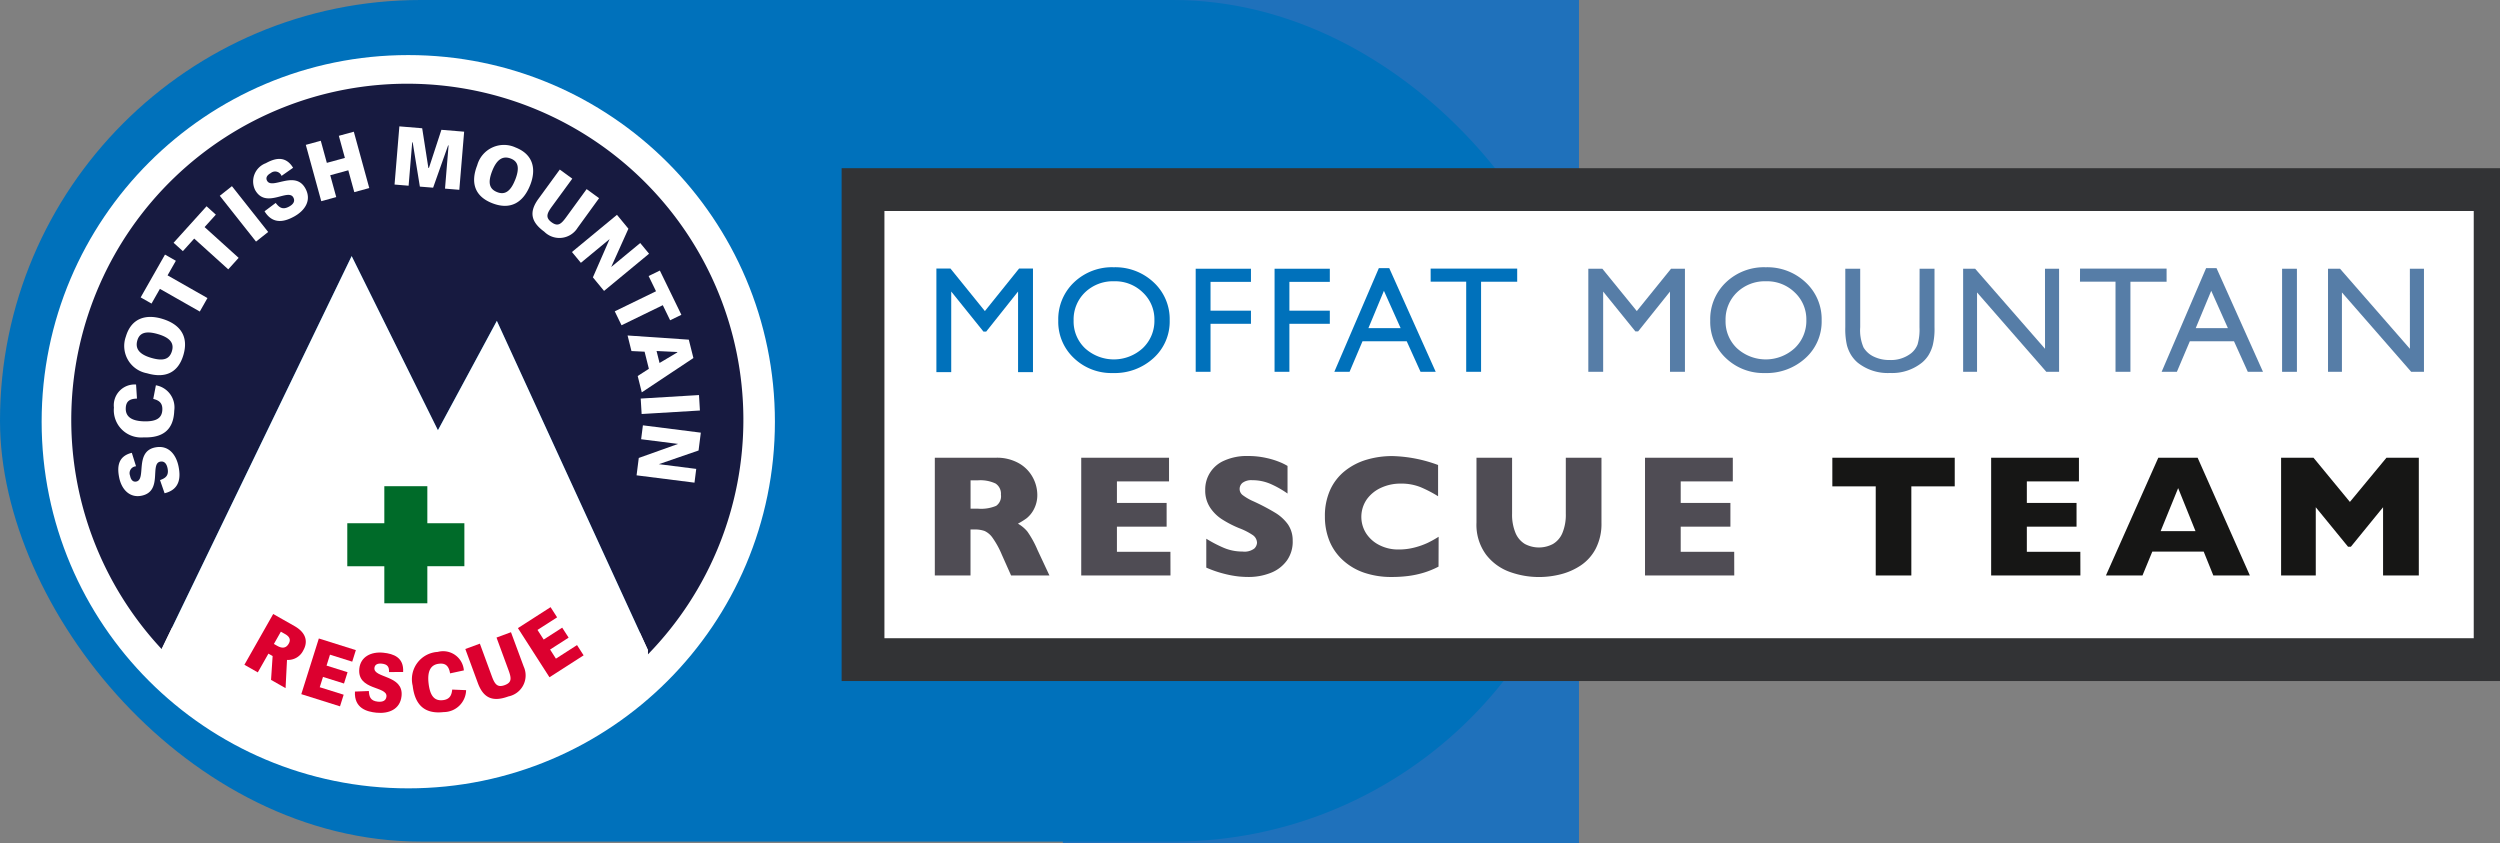 <svg xmlns="http://www.w3.org/2000/svg" xmlns:xlink="http://www.w3.org/1999/xlink" width="233.637" height="78.821" viewBox="0 0 233.637 78.821">
  <rect x="0" y="0" width="233.637" height="78.821" fill="#808080" stroke="none"/>
  <defs>
    <clipPath id="clip-path">
      <rect id="Rectangle_1416" data-name="Rectangle 1416" width="174.104" height="78.649" fill="none"/>
    </clipPath>
  </defs>
  <g id="Group_1462" data-name="Group 1462" transform="translate(-1116.902 326)">
    <g id="Group_1458" data-name="Group 1458" transform="translate(1116.902 -326)">
      <rect id="Rectangle_1419" data-name="Rectangle 1419" width="48.234" height="78.821" transform="translate(99.328)" fill="#1f71bb"/>
      <g id="Group_1455" data-name="Group 1455">
        <rect id="Rectangle_1413" data-name="Rectangle 1413" width="148.939" height="78.649" rx="39.324" transform="translate(0)" fill="#0071bb"/>
        <rect id="Rectangle_1414" data-name="Rectangle 1414" width="152.529" height="44.163" transform="translate(80.654 17.598)" fill="#fff"/>
        <g id="Group_1452" data-name="Group 1452" transform="translate(59.533)">
          <g id="Group_1451" data-name="Group 1451" clip-path="url(#clip-path)">
            <rect id="Rectangle_1415" data-name="Rectangle 1415" width="152.529" height="43.927" transform="translate(21.121 17.718)" fill="none" stroke="#323335" stroke-miterlimit="10" stroke-width="4"/>
          </g>
        </g>
        <path id="Path_3238" data-name="Path 3238" d="M130.951,111.218h1.3V120.9h-1.394v-7.535l-2.977,3.744h-.257l-3.012-3.744V120.9h-1.387v-9.685h1.313l3.218,3.978Z" transform="translate(-35.714 -86.121)" fill="#0071bb"/>
        <g id="Group_1454" data-name="Group 1454" transform="translate(59.533)">
          <g id="Group_1453" data-name="Group 1453" clip-path="url(#clip-path)">
            <path id="Path_3239" data-name="Path 3239" d="M178.585,110.607a5.223,5.223,0,0,1,3.737,1.414,4.677,4.677,0,0,1,1.493,3.544,4.6,4.6,0,0,1-1.507,3.527,5.372,5.372,0,0,1-3.8,1.4,5.065,5.065,0,0,1-3.648-1.4,4.643,4.643,0,0,1-1.458-3.5,4.747,4.747,0,0,1,1.469-3.572,5.138,5.138,0,0,1,3.713-1.414m.055,1.31a3.77,3.77,0,0,0-2.732,1.034,3.514,3.514,0,0,0-1.07,2.641,3.451,3.451,0,0,0,1.074,2.593,4,4,0,0,0,5.392-.021,3.517,3.517,0,0,0,1.084-2.627,3.435,3.435,0,0,0-1.084-2.575,3.691,3.691,0,0,0-2.663-1.045" transform="translate(-134.035 -85.63)" fill="#0071bb"/>
            <path id="Path_3240" data-name="Path 3240" d="M229.966,111.218h5.165v1.227h-3.778v2.689h3.778v1.227h-3.778v4.489h-1.386Z" transform="translate(-177.756 -86.103)" fill="#0071bb"/>
            <path id="Path_3241" data-name="Path 3241" d="M262.437,111.218H267.6v1.227h-3.778v2.689H267.6v1.227h-3.778v4.489h-1.387Z" transform="translate(-202.855 -86.103)" fill="#0071bb"/>
            <path id="Path_3242" data-name="Path 3242" d="M291.19,110.973h.974l4.342,9.688h-1.419l-1.291-2.855h-4.132l-1.21,2.855H287.03Zm2.037,5.606-1.562-3.489-1.449,3.489Z" transform="translate(-221.864 -85.913)" fill="#0071bb"/>
            <path id="Path_3243" data-name="Path 3243" d="M326.676,111.157h8.09v1.227H331.39V120.8H330v-8.419h-3.321Z" transform="translate(-252.51 -86.055)" fill="#0071bb"/>
            <path id="Path_3244" data-name="Path 3244" d="M399.317,111.218h1.3v9.633H399.22v-7.5l-2.978,3.724h-.256l-3.012-3.724v7.5h-1.387v-9.633H392.9l3.218,3.956Z" transform="translate(-302.684 -86.103)" fill="#567da7"/>
            <path id="Path_3245" data-name="Path 3245" d="M446.95,110.607a5.223,5.223,0,0,1,3.738,1.414,4.677,4.677,0,0,1,1.493,3.544,4.6,4.6,0,0,1-1.507,3.527,5.373,5.373,0,0,1-3.8,1.4,5.066,5.066,0,0,1-3.648-1.4,4.643,4.643,0,0,1-1.458-3.5,4.747,4.747,0,0,1,1.468-3.572,5.139,5.139,0,0,1,3.713-1.414m.055,1.31a3.769,3.769,0,0,0-2.732,1.034,3.513,3.513,0,0,0-1.07,2.641,3.45,3.45,0,0,0,1.073,2.593,4,4,0,0,0,5.392-.021,3.517,3.517,0,0,0,1.084-2.627,3.436,3.436,0,0,0-1.084-2.575,3.691,3.691,0,0,0-2.663-1.045" transform="translate(-341.472 -85.63)" fill="#567da7"/>
            <path id="Path_3246" data-name="Path 3246" d="M504.325,111.218h1.393v5.468a6.474,6.474,0,0,1-.163,1.676,3.616,3.616,0,0,1-.4.941,3,3,0,0,1-.586.672,4.463,4.463,0,0,1-3.009.986,4.51,4.51,0,0,1-3.037-.979,3.144,3.144,0,0,1-.586-.679,3.511,3.511,0,0,1-.4-.92,6.777,6.777,0,0,1-.156-1.71v-5.454h1.393v5.468a4.038,4.038,0,0,0,.312,1.889,2.219,2.219,0,0,0,.95.852,3.312,3.312,0,0,0,1.5.32,3.054,3.054,0,0,0,2.01-.641,1.987,1.987,0,0,0,.589-.814,4.989,4.989,0,0,0,.18-1.607Z" transform="translate(-384.462 -86.103)" fill="#567da7"/>
            <path id="Path_3247" data-name="Path 3247" d="M553.509,111.218h1.317v9.633h-1.192l-6.475-7.419v7.419h-1.3v-9.633h1.123l6.53,7.482Z" transform="translate(-421.928 -86.103)" fill="#567da7"/>
            <path id="Path_3248" data-name="Path 3248" d="M593.991,111.157h8.09v1.227H598.7V120.8h-1.393v-8.419h-3.321Z" transform="translate(-459.135 -86.055)" fill="#567da7"/>
            <path id="Path_3249" data-name="Path 3249" d="M631.721,110.973h.974l4.342,9.688h-1.419l-1.29-2.855H630.2l-1.21,2.855h-1.425Zm2.037,5.606L632.2,113.09l-1.449,3.489Z" transform="translate(-485.083 -85.913)" fill="#567da7"/>
            <rect id="Rectangle_1417" data-name="Rectangle 1417" width="1.386" height="9.633" transform="translate(153.739 25.115)" fill="#567da7"/>
            <path id="Path_3250" data-name="Path 3250" d="M703.7,111.218h1.317v9.633h-1.192l-6.475-7.419v7.419h-1.3v-9.633h1.123l6.53,7.482Z" transform="translate(-538.019 -86.103)" fill="#567da7"/>
            <path id="Path_3251" data-name="Path 3251" d="M133.292,200.426h-3.584l-.87-1.953a8.124,8.124,0,0,0-.862-1.568,1.858,1.858,0,0,0-.746-.635,2.665,2.665,0,0,0-.938-.139h-.375v4.295h-3.336v-11h5.675a4.145,4.145,0,0,1,2.251.556,3.346,3.346,0,0,1,1.265,1.35,3.447,3.447,0,0,1,.387,1.508,2.84,2.84,0,0,1-.323,1.409,2.581,2.581,0,0,1-.682.838,6.776,6.776,0,0,1-.806.5,3.184,3.184,0,0,1,.882.734,9.229,9.229,0,0,1,.946,1.719Zm-4.534-7.526a1.137,1.137,0,0,0-.5-1.064,3.323,3.323,0,0,0-1.636-.3h-.7v2.652h.718a3.623,3.623,0,0,0,1.672-.266,1.085,1.085,0,0,0,.451-1.02" transform="translate(-94.751 -146.648)" fill="#4f4c54"/>
            <path id="Path_3252" data-name="Path 3252" d="M191.19,200.426h-8.341v-11h8.205v2.207h-4.869v2.017h4.645v2.215h-4.645v2.35h5Z" transform="translate(-141.336 -146.647)" fill="#4f4c54"/>
            <path id="Path_3253" data-name="Path 3253" d="M242.078,196.709a3.024,3.024,0,0,1-.531,1.786,3.351,3.351,0,0,1-1.48,1.155,5.566,5.566,0,0,1-2.179.4q-.343,0-.842-.044a9.552,9.552,0,0,1-1.325-.242,10.4,10.4,0,0,1-1.72-.588v-2.7a12.121,12.121,0,0,0,1.648.857,4.422,4.422,0,0,0,1.736.341,1.522,1.522,0,0,0,1.105-.282.823.823,0,0,0,.252-.528.9.9,0,0,0-.431-.75,6.146,6.146,0,0,0-1.253-.631,9.94,9.94,0,0,1-1.6-.83,3.767,3.767,0,0,1-1.121-1.123,2.878,2.878,0,0,1-.435-1.6,2.919,2.919,0,0,1,1.78-2.755,5.1,5.1,0,0,1,2.2-.429,7.731,7.731,0,0,1,1.712.179,7.464,7.464,0,0,1,1.3.4,5.2,5.2,0,0,1,.7.349v2.58a9.127,9.127,0,0,0-1.513-.866,4.243,4.243,0,0,0-1.784-.381,1.382,1.382,0,0,0-.9.238.743.743,0,0,0-.279.587.719.719,0,0,0,.279.564,4.921,4.921,0,0,0,1,.58,20.01,20.01,0,0,1,2.043,1.072,4.028,4.028,0,0,1,1.2,1.1,2.647,2.647,0,0,1,.435,1.552" transform="translate(-180.801 -146.13)" fill="#4f4c54"/>
            <path id="Path_3254" data-name="Path 3254" d="M293.758,199.083a7.983,7.983,0,0,1-1.4.572,8.923,8.923,0,0,1-1.449.306,12.219,12.219,0,0,1-1.513.091,7.881,7.881,0,0,1-2.59-.4,5.616,5.616,0,0,1-1.987-1.171,4.957,4.957,0,0,1-1.261-1.81,6.01,6.01,0,0,1-.419-2.275,5.86,5.86,0,0,1,.495-2.489,4.815,4.815,0,0,1,1.385-1.774,5.949,5.949,0,0,1,2.027-1.044,8.391,8.391,0,0,1,2.4-.337,13.129,13.129,0,0,1,4.27.834v2.921a11.851,11.851,0,0,0-1.624-.845,4.847,4.847,0,0,0-1.888-.337,4.306,4.306,0,0,0-1.8.381,3.327,3.327,0,0,0-1.349,1.088,2.882,2.882,0,0,0-.064,3.18,3.159,3.159,0,0,0,1.241,1.1,3.858,3.858,0,0,0,1.792.409,5.814,5.814,0,0,0,1.525-.194,6.983,6.983,0,0,0,1.209-.433,10.689,10.689,0,0,0,1.01-.564Z" transform="translate(-218.853 -146.13)" fill="#4f4c54"/>
            <path id="Path_3255" data-name="Path 3255" d="M357.2,195.5a5.063,5.063,0,0,1-.531,2.41,4.242,4.242,0,0,1-1.4,1.576,6.062,6.062,0,0,1-1.884.833,8.234,8.234,0,0,1-2.015.254,8.044,8.044,0,0,1-2.734-.476,4.853,4.853,0,0,1-2.223-1.62,4.693,4.693,0,0,1-.894-2.977v-6.073h3.328v5.216a4.449,4.449,0,0,0,.315,1.8,2.179,2.179,0,0,0,.878,1.04,2.8,2.8,0,0,0,2.63,0,2.151,2.151,0,0,0,.882-1.032,4.42,4.42,0,0,0,.315-1.794v-5.232H357.2Z" transform="translate(-267.068 -146.647)" fill="#4f4c54"/>
            <path id="Path_3256" data-name="Path 3256" d="M423.26,200.426h-8.341v-11h8.205v2.207h-4.869v2.017H422.9v2.215h-4.645v2.35h5Z" transform="translate(-320.718 -146.647)" fill="#4f4c54"/>
            <path id="Path_3257" data-name="Path 3257" d="M503.473,192.1h-4.055v8.328H496.09V192.1h-4.055v-2.676h11.438Z" transform="translate(-380.327 -146.647)" fill="#161615"/>
            <path id="Path_3258" data-name="Path 3258" d="M565.741,200.426H557.4v-11h8.205v2.207h-4.869v2.017h4.645v2.215h-4.645v2.35h5Z" transform="translate(-430.851 -146.647)" fill="#161615"/>
            <path id="Path_3259" data-name="Path 3259" d="M618.081,200.425h-3.416l-.9-2.231h-4.8l-.918,2.231h-3.416l4.893-11H613.2ZM613,196.281l-1.62-4.017-1.636,4.017Z" transform="translate(-467.354 -146.647)" fill="#161615"/>
            <path id="Path_3260" data-name="Path 3260" d="M689.641,200.426H686.3v-6.375l-3.009,3.692h-.263l-3.017-3.692v6.375h-3.241v-11H679.8l3.4,4.128,3.416-4.128h3.025Z" transform="translate(-523.124 -146.647)" fill="#161615"/>
          </g>
        </g>
      </g>
      <g id="Group_1457" data-name="Group 1457" transform="translate(6.391 7.647)">
        <circle id="Ellipse_1" data-name="Ellipse 1" cx="31.764" cy="31.764" r="31.764" transform="translate(0 0)" fill="none" stroke="#fff" stroke-width="5"/>
        <g id="Group_4" data-name="Group 4" transform="translate(0.269 0.179)">
          <g id="Group_1" data-name="Group 1">
            <path id="Path_1" data-name="Path 1" d="M467.367,525.676l5.507-10.222,14.116,30.757v.42a31.406,31.406,0,1,0-45.44-.506L459.306,509.4Z" transform="translate(-433.105 -493.294)" fill="#171a40"/>
            <path id="Path_2" data-name="Path 2" d="M508.8,588.218v-.42l-14.116-30.758-5.507,10.222-8.062-16.276-17.756,36.725a31.4,31.4,0,0,0,45.44.506Z" transform="translate(-454.91 -534.881)" fill="#fff"/>
          </g>
          <path id="Path_3" data-name="Path 3" d="M536.45,631.484h-3.461v-3.461h-4.02v3.461h-3.461v4.02h3.461v3.461h4.02V635.5h3.461Z" transform="translate(-499.712 -590.411)" fill="#006b29"/>
          <g id="Group_2" data-name="Group 2" transform="translate(3.984 3.974)">
            <path id="Path_4" data-name="Path 4" d="M450.531,618.12c.961-.189-.183-2.806,1.77-3.19,1.257-.247,1.963.69,2.181,1.8.17.865.216,2.116-1.309,2.485l-.426-1.23c.474-.17.846-.389.707-1.091-.081-.414-.286-.712-.693-.632-.991.195.272,2.788-1.755,3.186-1.1.216-1.86-.595-2.079-1.712-.189-.961-.135-1.978,1.184-2.3l.393,1.259a.641.641,0,0,0-.557.877C450.027,617.98,450.228,618.179,450.531,618.12Z" transform="translate(-448.436 -584.918)" fill="#fff"/>
            <path id="Path_5" data-name="Path 5" d="M450.157,598.921a2.556,2.556,0,0,1-2.78-2.784,1.942,1.942,0,0,1,2.07-2.155l.085,1.315c-.755.013-1.028.313-1.048.9-.025.738.473,1.184,1.663,1.224,1.228.041,1.729-.319,1.756-1.095.022-.67-.37-.879-.849-1l.246-1.274a2.1,2.1,0,0,1,1.715,2.372C452.952,598.283,451.874,598.978,450.157,598.921Z" transform="translate(-447.375 -569.846)" fill="#fff"/>
            <path id="Path_6" data-name="Path 6" d="M452.982,576.621a2.592,2.592,0,0,1-1.976-3.426c.52-1.764,1.915-2.1,3.368-1.671,1.692.5,2.53,1.625,2.011,3.389C455.856,576.706,454.536,577.079,452.982,576.621Zm1.037-3.654c-1.171-.345-1.735-.111-1.937.576-.217.738.129,1.3,1.293,1.638,1.207.356,1.73.077,1.94-.638C455.506,573.893,455.255,573.331,454.019,572.967Z" transform="translate(-449.889 -553.538)" fill="#fff"/>
            <path id="Path_7" data-name="Path 7" d="M461.862,555.821l-3.728-2.121-.783,1.376-1.015-.578,2.274-4,1.015.578-.775,1.363,3.728,2.121Z" transform="translate(-453.834 -538.505)" fill="#fff"/>
            <path id="Path_8" data-name="Path 8" d="M472.467,540.206l-3.182-2.875-1.061,1.174-.867-.783,3.082-3.412.867.783-1.051,1.163,3.182,2.875Z" transform="translate(-461.779 -526.834)" fill="#fff"/>
            <path id="Path_9" data-name="Path 9" d="M487.342,531.863l-1.135.9-3.386-4.281,1.135-.9Z" transform="translate(-472.925 -521.984)" fill="#fff"/>
            <path id="Path_10" data-name="Path 10" d="M495.216,520.5c.473.858,2.617-1.029,3.578.714.618,1.122-.059,2.081-1.049,2.626-.773.426-1.95.85-2.766-.49l1.042-.781c.307.4.628.687,1.255.341.37-.2.591-.489.391-.853-.487-.885-2.574,1.108-3.571-.7a1.817,1.817,0,0,1,1-2.5c.858-.473,1.843-.732,2.55.428l-1.08.758a.641.641,0,0,0-1.006-.264C495.2,519.978,495.067,520.229,495.216,520.5Z" transform="translate(-480.899 -515.405)" fill="#fff"/>
            <path id="Path_11" data-name="Path 11" d="M517.57,514.618l-1.4.383-.56-2.043-1.687.462.56,2.043-1.4.383-1.444-5.264,1.4-.383.566,2.065,1.687-.463-.566-2.065,1.4-.383Z" transform="translate(-493.704 -508.844)" fill="#fff"/>
            <path id="Path_12" data-name="Path 12" d="M547.379,513.468l-1.337-.111.334-4.04-.045,0-1.4,3.952-1.239-.1-.671-4.139-.045,0-.336,4.055-1.314-.109.45-5.437,2.133.177.578,3.707.053,0,1.165-3.563,2.125.176Z" transform="translate(-515.098 -507.529)" fill="#fff"/>
            <path id="Path_13" data-name="Path 13" d="M568.254,515.694a2.592,2.592,0,0,1,3.587-1.668c1.712.672,1.923,2.092,1.37,3.5-.645,1.642-1.841,2.378-3.554,1.706C567.917,518.551,567.661,517.2,568.254,515.694Zm3.55,1.354c.447-1.136.262-1.719-.4-1.981-.716-.281-1.3.015-1.745,1.145-.46,1.171-.229,1.716.466,1.989C570.751,518.449,571.332,518.248,571.8,517.048Z" transform="translate(-534.301 -512.043)" fill="#fff"/>
            <path id="Path_14" data-name="Path 14" d="M590.654,526.474l1.913-2.626,1.163.848-2.009,2.77a2,2,0,0,1-3.116.36c-1.267-.923-1.425-1.859-.541-3.071l1.993-2.735,1.169.852-1.9,2.6c-.457.627-.647,1.029-.032,1.478C589.872,527.368,590.17,527.138,590.654,526.474Z" transform="translate(-548.387 -517.975)" fill="#fff"/>
            <path id="Path_15" data-name="Path 15" d="M602.668,543.018l1.561-3.577-2.684,2.218-.835-1.011,4.207-3.476,1.07,1.3-1.609,3.578,2.713-2.242.826,1-4.207,3.476Z" transform="translate(-557.903 -528.897)" fill="#fff"/>
            <path id="Path_16" data-name="Path 16" d="M615.044,559.642l3.856-1.876-.692-1.423,1.051-.511,2.011,4.135-1.051.511-.686-1.41-3.856,1.876Z" transform="translate(-568.236 -542.347)" fill="#fff"/>
            <path id="Path_17" data-name="Path 17" d="M625.494,579.668l-4.825,3.207-.381-1.528,1.044-.672-.4-1.6-1.227-.059-.363-1.455,5.722.391Zm-1.5-.527-.009-.037-1.934-.093.279,1.119Z" transform="translate(-571.336 -558.008)" fill="#fff"/>
            <path id="Path_18" data-name="Path 18" d="M623.816,599.281l-.087-1.444,5.447-.327.087,1.444Z" transform="translate(-574.496 -572.39)" fill="#fff"/>
            <path id="Path_19" data-name="Path 19" d="M622.553,610.691l3.675-1.312-3.454-.437.165-1.3,5.413.685-.211,1.667-3.709,1.278,3.491.442L627.761,613l-5.413-.685Z" transform="translate(-573.501 -579.693)" fill="#fff"/>
          </g>
          <g id="Group_3" data-name="Group 3" transform="translate(16.18 48.917)">
            <path id="Path_20" data-name="Path 20" d="M494.909,677.728l-1.357-.77.147-2.23-.393-.223-.993,1.751-1.252-.71,2.692-4.746,1.986,1.127c1.18.669,1.239,1.543.83,2.264a1.585,1.585,0,0,1-1.526.9Zm-.788-3.957c.374.212.8.305,1.084-.2.193-.341.111-.639-.335-.892l-.4-.227-.651,1.147Z" transform="translate(-491.061 -670.162)" fill="#dc002f"/>
            <path id="Path_21" data-name="Path 21" d="M511.835,683.555l2.236.7-.342,1.086-3.617-1.138L511.751,679l3.459,1.088-.339,1.079-2.078-.654-.321,1.021,1.963.618-.333,1.057-1.963-.617Z" transform="translate(-504.794 -676.074)" fill="#dc002f"/>
            <path id="Path_22" data-name="Path 22" d="M529.9,685.136c-.1.975,2.737.642,2.536,2.621-.129,1.275-1.231,1.678-2.356,1.563-.877-.089-2.087-.409-2-1.975l1.3-.05c.025.5.126.922.838.994.42.043.764-.066.806-.478.1-1-2.746-.552-2.537-2.606.114-1.117,1.11-1.607,2.242-1.491.975.1,1.932.446,1.854,1.8l-1.319.01c.029-.5-.16-.736-.677-.788C530.183,684.695,529.935,684.828,529.9,685.136Z" transform="translate(-517.748 -679.459)" fill="#dc002f"/>
            <path id="Path_23" data-name="Path 23" d="M547.322,686.6a2.558,2.558,0,0,1,2.343-3.164,1.942,1.942,0,0,1,2.439,1.728l-1.288.278c-.124-.744-.462-.971-1.046-.9-.734.085-1.1.644-.964,1.827.142,1.221.573,1.664,1.344,1.575.666-.078.815-.5.864-.988l1.3.054a2.1,2.1,0,0,1-2.092,2.049C548.368,689.274,547.52,688.31,547.322,686.6Z" transform="translate(-531.594 -679.255)" fill="#dc002f"/>
            <path id="Path_24" data-name="Path 24" d="M569.058,680.452l-1.122-3.049,1.351-.5,1.189,3.21a2,2,0,0,1-1.431,2.792c-1.472.542-2.338.153-2.856-1.255l-1.169-3.177,1.359-.5L567.491,681c.268.729.5,1.11,1.212.848C569.368,681.6,569.342,681.223,569.058,680.452Z" transform="translate(-544.374 -674.563)" fill="#dc002f"/>
            <path id="Path_25" data-name="Path 25" d="M586.177,673.327l1.973-1.267.615.958-3.191,2.048-2.948-4.592,3.051-1.958.611.951-1.833,1.177.578.9,1.731-1.112.6.932-1.731,1.112Z" transform="translate(-557.064 -668.516)" fill="#dc002f"/>
          </g>
        </g>
      </g>
    </g>
  </g>
</svg>
